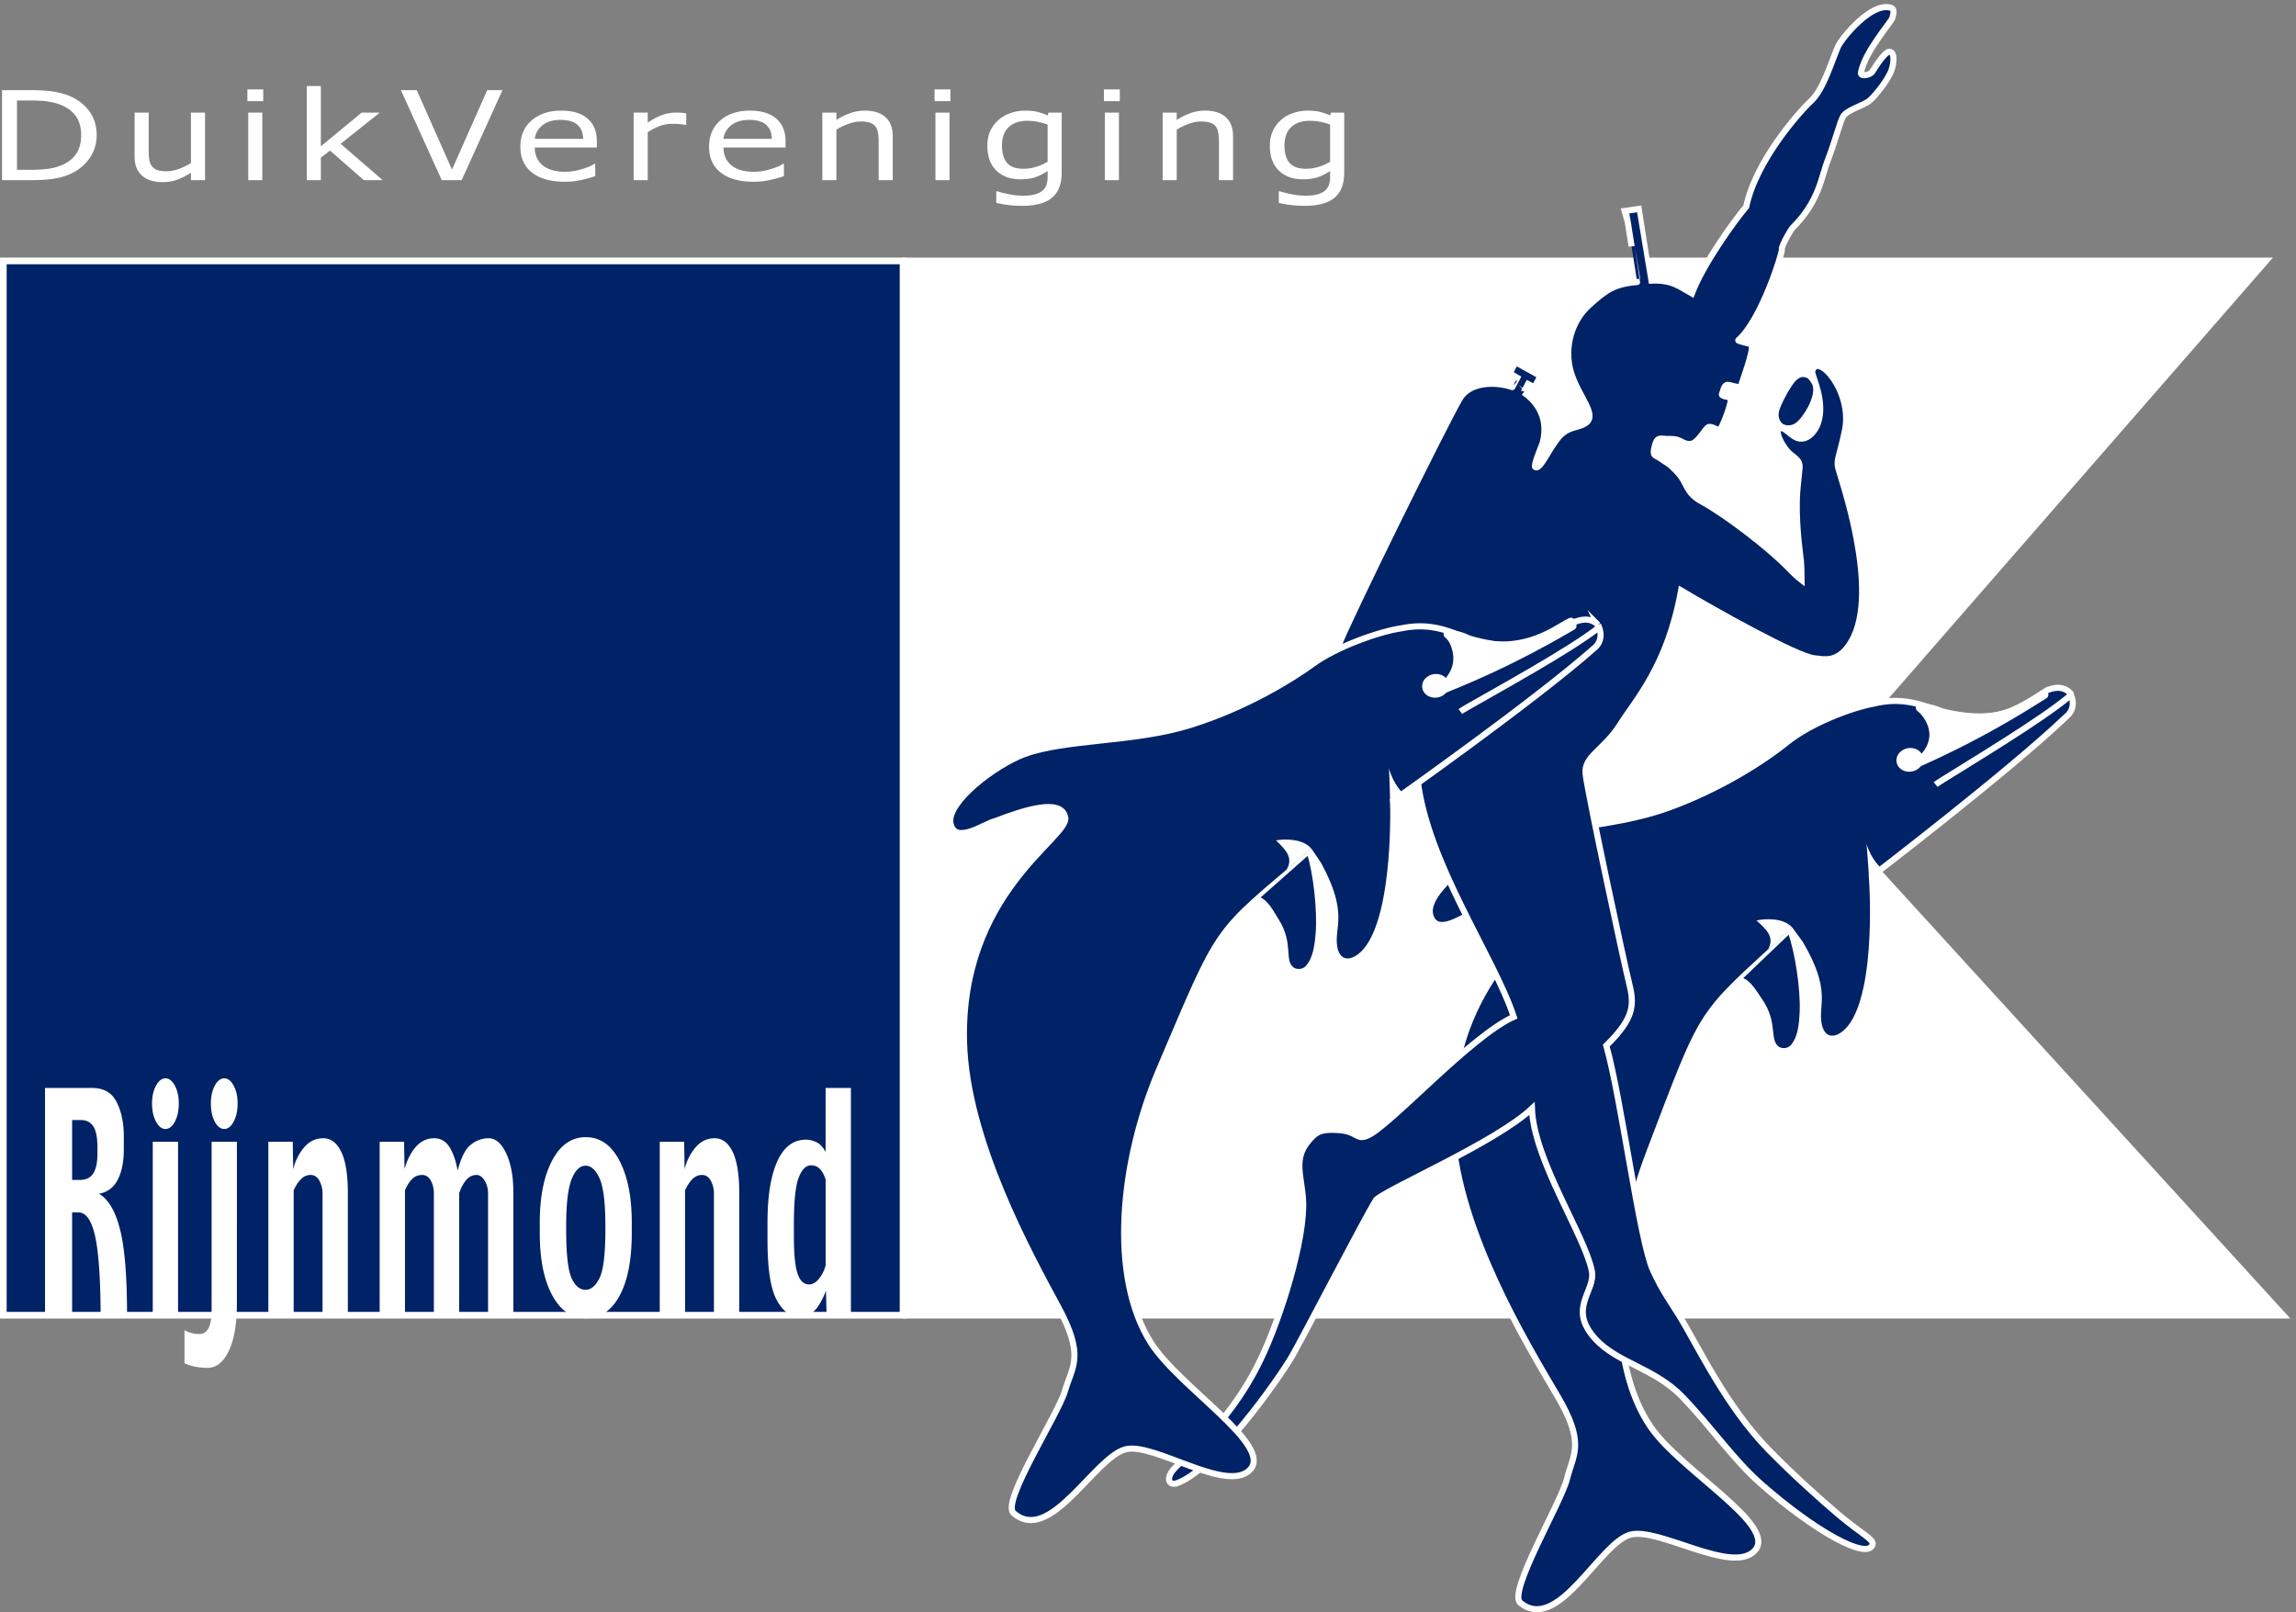 <svg width="267.653" height="187.92" xmlns="http://www.w3.org/2000/svg"><rect width="100%" height="100%" fill="#808080" stroke="none"/><path d="M1992.24 1187.19H790.902V257.414H2007.45l-422.52 462.711 407.31 467.065" style="fill:#fff;fill-opacity:1;fill-rule:nonzero;stroke:none" transform="matrix(.133 0 0 -.133 0 187.92)"/><path d="M1814.23 805.879c-7.26 7.023-16.08 3.605-19.87 2.207-31.71-20.977-42.61-23.731-67.58-23.731-28.23 0-46.07 21.395-84.65 11.875-19.17-3.437-55.11-17.023-76.01-33.953-17.65-14.297-56.27-40.293-105.24-57.785-48.97-17.492-108.7-16.375-145.17-31.484-25.29-10.867-67.97-43.137-62-62.488 5.97-19.356 31 1.171 39.25 3.015 25.3 10.871 57.73 22.746 61.22 5.246 3.51-17.48-89.91-69.433-80.98-200.39 5.78-84.707 63.5-180.918 91.48-228.164 25.18-42.481 14.26-51.407 8.75-73.457-5.25-20.997-52.05-99.336-40.91-108.477 33.09-27.149 69.18 51.894 96.23 59.629 24.48 6.992 89.23-35 109.1-14.102 21.08 22.168-64.35 69.746-90.95 108.438-38.49 55.957-33.52 156.406-1.76 239.629 50.72 132.937 41.89 117.547 125.28 194.383 0 0 7.14-9.696 7.23-9.832 25.57-43.274 12.74-53.469 16.51-71.692 2.6-12.605 12.46-15.926 22.81-7.5 30.29 24.68 24.67 125.254 23.73 137.746 0 0 119.02 90.977 170.46 139.969 5.87 4.777 7.59 12.402 3.07 20.918" style="fill:#026;fill-opacity:1;fill-rule:evenodd;stroke:none" transform="matrix(.133 0 0 -.133 0 187.92)"/><path d="M1814.23 805.879c-7.26 7.023-16.08 3.605-19.87 2.207-31.71-20.977-42.61-23.731-67.58-23.731-28.23 0-46.07 21.395-84.65 11.875-19.17-3.437-55.11-17.023-76.01-33.953-17.65-14.297-56.27-40.293-105.24-57.785-48.97-17.492-108.7-16.375-145.17-31.484-25.29-10.867-67.97-43.137-62-62.488 5.97-19.356 31 1.171 39.25 3.015 25.3 10.871 57.73 22.746 61.22 5.246 3.51-17.48-89.91-69.433-80.98-200.39 5.78-84.707 63.5-180.918 91.48-228.164 25.18-42.481 14.26-51.407 8.75-73.457-5.25-20.997-52.05-99.336-40.91-108.477 33.09-27.149 69.18 51.894 96.23 59.629 24.48 6.992 89.23-35 109.1-14.102 21.08 22.168-64.35 69.746-90.95 108.438-38.49 55.957-33.52 156.406-1.76 239.629 50.72 132.937 41.89 117.547 125.28 194.383 0 0 7.14-9.696 7.23-9.832 25.57-43.274 12.74-53.469 16.51-71.692 2.6-12.605 12.46-15.926 22.81-7.5 30.29 24.68 24.67 125.254 23.73 137.746 0 0 119.02 90.977 170.46 139.969 5.87 4.777 7.59 12.402 3.07 20.918z" style="fill:none;stroke:#fff;stroke-width:5.349;stroke-linecap:square;stroke-linejoin:miter;stroke-miterlimit:6;stroke-dasharray:none;stroke-opacity:1" transform="matrix(.133 0 0 -.133 0 187.92)"/><path d="M1701.56 788.566c-12.62 5.399-13.91 2.625-18.63 4.2 7.82-6.008 23-27.481-1.2-48.047 61.88 27.625 101.35 54.285 109.93 59.461-13.4-6.145-33.15-30.125-90.1-15.614" style="fill:#fff;fill-opacity:1;fill-rule:evenodd;stroke:none" transform="matrix(.133 0 0 -.133 0 187.92)"/><path d="M1701.56 788.566c-12.62 5.399-13.91 2.625-18.63 4.2 7.82-6.008 23-27.481-1.2-48.047 61.88 27.625 101.35 54.285 109.93 59.461-13.4-6.145-33.15-30.125-90.1-15.614z" style="fill:none;stroke:#fff;stroke-width:7.5;stroke-linecap:round;stroke-linejoin:round;stroke-miterlimit:4;stroke-dasharray:none;stroke-opacity:1" transform="matrix(.133 0 0 -.133 0 187.92)"/><path d="M1675.15 740.508c4.37.828 7.35 4.402 6.67 7.996-.67 3.598-4.77 5.844-9.11 5.023-4.37-.824-7.35-4.406-6.67-7.992.67-3.601 4.76-5.847 9.11-5.027" style="fill:#fff;fill-opacity:1;fill-rule:evenodd;stroke:none" transform="matrix(.133 0 0 -.133 0 187.92)"/><path d="M1675.15 740.508c4.37.828 7.35 4.402 6.67 7.996-.67 3.598-4.77 5.844-9.11 5.023-4.37-.824-7.35-4.406-6.67-7.992.67-3.601 4.76-5.847 9.11-5.027z" style="fill:none;stroke:#fff;stroke-width:7.5;stroke-linecap:round;stroke-linejoin:round;stroke-miterlimit:4;stroke-dasharray:none;stroke-opacity:1" transform="matrix(.133 0 0 -.133 0 187.92)"/><path d="M1814.67 803.418c-23.92-20.539-89-59.52-111.03-73.379-3.74-2.351-6.24-3.984-7.09-4.676" style="fill:none;stroke:#fff;stroke-width:5.349;stroke-linecap:butt;stroke-linejoin:miter;stroke-miterlimit:4;stroke-dasharray:none;stroke-opacity:1" transform="matrix(.133 0 0 -.133 0 187.92)"/><path d="M1569.89 595.781c5.91-16.726 10.95-48.523 10.19-69.16-.53-14.199-2.25-23.601-7.81-30.633-4.73-6.015-12.1-4.394-14.38-2.754-10.82 7.715-1.25 22-15.85 42.84-4.03 5.75-9.16 15.469-16.22 17.61" style="fill:#026;fill-opacity:1;fill-rule:evenodd;stroke:none" transform="matrix(.133 0 0 -.133 0 187.92)"/><path d="M1569.89 595.781c5.91-16.726 10.95-48.523 10.19-69.16-.53-14.199-2.25-23.601-7.81-30.633-4.73-6.015-12.1-4.394-14.38-2.754-10.82 7.715-1.25 22-15.85 42.84-4.03 5.75-9.16 15.469-16.22 17.61" style="fill:none;stroke:#fff;stroke-width:5.349;stroke-linecap:round;stroke-linejoin:round;stroke-miterlimit:4;stroke-dasharray:none;stroke-opacity:1" transform="matrix(.133 0 0 -.133 0 187.92)"/><path d="M1539.5 606.262c6.88 1.562 23.43 2.715 31.23-6.035.15-.168-21.07-19.641-21.16-19.532 6.16 10.782-1.01 17.45-10.07 25.567M1648.7 652.219l-10.5-9.094s-.94 15.93-2.18 29.98c4.27-13.679 12.68-20.886 12.68-20.886" style="fill:#fff;fill-opacity:1;fill-rule:evenodd;stroke:none" transform="matrix(.133 0 0 -.133 0 187.92)"/><path d="M1657.31 1406.14c3.7-1.17 2.17-5.4 1.31-8.91-.87-3.52-24.13-29.44-27.51-47.96-.68-3.84 8.07-2.23 9.95.83 1.89 3.04 11.05 17.82 15.05 17.46 4.97-.45 3.73-9.8 2.01-15.35-2.7-8.56-13.87-22.57-19.16-27.22-5.33-4.66-19.69-7.98-23.48-14.08-2.56-4.16-7.63-23.65-13.59-38.78-5.48-13.92-7.3-35.95-31.09-59.21-.8-.78-9.59-15.52-9.01-18.49.61-2.95-17.89-62.02-38.19-79.63-1.06-.91 10.75-2.75 11.59-4.09 2.56-4.06-8.81-33.64-9.23-36.13-.42-2.51-8.99 1.19-11.98 1.08-2.99-.1-3.77-6.1-4.71-8.12-.91-2.02 7.35-2.79 7.35-2.79 2.58-2.88-7.85-28.68-9.75-29.14-.68-.17-6.09 3.78-9.06 3.18-2.95-.59-9.45-14.75-16.41-14.99-6.96-.23-8.12 4.7-17.07 4.4-8.82-.3-11.44 2.83-13.75-5.45-2.82-10.09.08-8.26 4.84-11.66 8.03-5.75 6.49-3.28 14.3-11.41 10.19-10.606 6.84-18.188 22.48-26.684 19.4-10.535 57.85-39.617 75.28-57.723 7.56-7.863 11.58-10.82 11.58-10.82s-.1 11.746-.56 16.809c-.34 3.562-4.05 27.859-3.64 52.207.18 10.035 1.3 16.875 2.45 29.281.75 8.08-6.18 9.2-11.01 15.07-5.19 6.29-10.68 16.79-6.8 19.42 4.46 3 10.66-7.83 17.96-8.67 7.93-.91 13.84 7.32 15.97 13.45 6.79 19.63-5.93 42.22-5.07 45.56 4.5 17.39 35.78-17.55 28.73-51.8-4.67-22.68-7.66-25.63-5.92-33.04 1.75-7.396 37.36-107.154 11.72-151.666-11.79-20.429-25.1-15.539-32.11-15.117-14.96.91-91.05 43.809-117.3 59.539-11.84-66.16-39.75-95.797-53.66-117.879-13.93-22.07-31.99-27.492-30.04-43.183 2.58-20.481 33.65-165.282 38.03-182.704 4.74-18.867 5.04-30.683-19.9-55.136 13.42-47.617 29.1-170.957 40.89-196.836 8.13-17.852 16.78-29.688 22.37-38.692 16.81-27.031 41.07-80.058 79.55-119.218 21.12-21.485 44.46-42.48 60.94-56.426 19.25-16.29 30.97-21.563 29.66-26.055-4.08-14.12-50.6 11.367-98.14 53.36-23.77 20.957-43.46 49.765-68.07 75.507-24.91 26.055-57.26 29.84-76.92 51.446-24.58 27.031.66 41.465-2.98 59.55-6.27 31.27-50.81 96.856-52.5 142.168-31.35-29.433-124.92-69.531-136.52-79.882-10.71-17.286-63.03-118.536-73.83-137.305-10.82-18.789-68.26-100.84-101.73-111.445-4.94-1.153-8.07 2.714-4.31 9.316 6.28 11.016 48.03 36.465 78.27 98.711 17.65 36.27 39.57 106.328 37.54 140.605-1.16 19.864-8.62 35.293 4.02 50.782 6.99 8.535 10.9 11.64 27.88 10.332 15.78-1.211 14.81-9.121 24.62-4.805 20.1 8.848 90.43 87.363 128.16 104.082-17.13 52.078-76.01 135.106-84.26 207.774-2.46 21.679-3.64 52.222 14.21 77.117 3.24 5.273-3.85 11.894-6.27 9.601-20.34-49.457-94.43-16.742-77.34 30.574 7.56 20.911 92.39 192.685 106.08 216.325 9.86 17.03 35.24 14.45 46.29 10.48.06-.09 4.38 8.2 4.38 8.2l-6.58 3.91 5 9.77 21.89-12.13-5.25-9.91-5.65 2.91s-3.81-7.41-3.85-7.28c8.33-5.75 23.04-19.45 16.72-44.24-.64-2.12-8.52-20.4-6.52-21.31 3.69-2.96 11.82 14.91 16.45 20.66 9.64 15.35 17.85 12.58 26.38 17.07 13.42 7.04-5.37 23.7-11.77 46.12-5.9 20.77.5 44.39 16.71 58.62 14.03 12.32 20.82 17.97 41.53 19.73 0-.01-9.57 61.9-9.87 62.38l11.23 1.63s9.79-62.79 9.87-62.86c19.37 1.16 25.85-5.19 36.74-11.23 9.82 25.98 37.38 64.05 47.67 76.18 8.26 39.83 46.15 82.72 56.78 92.55 10.7 9.89 17.36 33.03 23.57 47.54 2.99 6.98 29.25 39.56 46.36 34.17" style="fill:#026;fill-opacity:1;fill-rule:nonzero;stroke:none" transform="matrix(.133 0 0 -.133 0 187.92)"/><path d="M1657.31 1406.14c3.7-1.17 2.17-5.4 1.31-8.91-.87-3.52-24.13-29.44-27.51-47.96-.68-3.84 8.07-2.23 9.95.83 1.89 3.04 11.05 17.82 15.05 17.46 4.97-.45 3.73-9.8 2.01-15.35-2.7-8.56-13.87-22.57-19.16-27.22-5.33-4.66-19.69-7.98-23.48-14.08-2.56-4.16-7.63-23.65-13.59-38.78-5.48-13.92-7.3-35.95-31.09-59.21-.8-.78-9.59-15.52-9.01-18.49.61-2.95-17.89-62.02-38.19-79.63-1.06-.91 10.75-2.75 11.59-4.09 2.56-4.06-8.81-33.64-9.23-36.13-.42-2.51-8.99 1.19-11.98 1.08-2.99-.1-3.77-6.1-4.71-8.12-.91-2.02 7.35-2.79 7.35-2.79 2.58-2.88-7.85-28.68-9.75-29.14-.68-.17-6.09 3.78-9.06 3.18-2.95-.59-9.45-14.75-16.41-14.99-6.96-.23-8.12 4.7-17.07 4.4-8.82-.3-11.44 2.83-13.75-5.45-2.82-10.09.08-8.26 4.84-11.66 8.03-5.75 6.49-3.28 14.3-11.41 10.19-10.606 6.84-18.188 22.48-26.684 19.4-10.535 57.85-39.617 75.28-57.723 7.56-7.863 11.58-10.82 11.58-10.82s-.1 11.746-.56 16.809c-.34 3.562-4.05 27.859-3.64 52.207.18 10.035 1.3 16.875 2.45 29.281.75 8.08-6.18 9.2-11.01 15.07-5.19 6.29-10.68 16.79-6.8 19.42 4.46 3 10.66-7.83 17.96-8.67 7.93-.91 13.84 7.32 15.97 13.45 6.79 19.63-5.93 42.22-5.07 45.56 4.5 17.39 35.78-17.55 28.73-51.8-4.67-22.68-7.66-25.63-5.92-33.04 1.75-7.396 37.36-107.154 11.72-151.666-11.79-20.429-25.1-15.539-32.11-15.117-14.96.91-91.05 43.809-117.3 59.539-11.84-66.16-39.75-95.797-53.66-117.879-13.93-22.07-31.99-27.492-30.04-43.183 2.58-20.481 33.65-165.282 38.03-182.704 4.74-18.867 5.04-30.683-19.9-55.136 13.42-47.617 29.1-170.957 40.89-196.836 8.13-17.852 16.78-29.688 22.37-38.692 16.81-27.031 41.07-80.058 79.55-119.218 21.12-21.485 44.46-42.48 60.94-56.426 19.25-16.29 30.97-21.563 29.66-26.055-4.08-14.12-50.6 11.367-98.14 53.36-23.77 20.957-43.46 49.765-68.07 75.507-24.91 26.055-57.26 29.84-76.92 51.446-24.58 27.031.66 41.465-2.98 59.55-6.27 31.27-50.81 96.856-52.5 142.168-31.35-29.433-124.92-69.531-136.52-79.882-10.71-17.286-63.03-118.536-73.83-137.305-10.82-18.789-68.26-100.84-101.73-111.445-4.94-1.153-8.07 2.714-4.31 9.316 6.28 11.016 48.03 36.465 78.27 98.711 17.65 36.27 39.57 106.328 37.54 140.605-1.16 19.864-8.62 35.293 4.02 50.782 6.99 8.535 10.9 11.64 27.88 10.332 15.78-1.211 14.81-9.121 24.62-4.805 20.1 8.848 90.43 87.363 128.16 104.082-17.13 52.078-76.01 135.106-84.26 207.774-2.46 21.679-3.64 52.222 14.21 77.117 3.24 5.273-3.85 11.894-6.27 9.601-20.34-49.457-94.43-16.742-77.34 30.574 7.56 20.911 92.39 192.685 106.08 216.325 9.86 17.03 35.24 14.45 46.29 10.48.06-.09 4.38 8.2 4.38 8.2l-6.58 3.91 5 9.77 21.89-12.13-5.25-9.91-5.65 2.91s-3.81-7.41-3.85-7.28c8.33-5.75 23.04-19.45 16.72-44.24-.64-2.12-8.52-20.4-6.52-21.31 3.69-2.96 11.82 14.91 16.45 20.66 9.64 15.35 17.85 12.58 26.38 17.07 13.42 7.04-5.37 23.7-11.77 46.12-5.9 20.77.5 44.39 16.71 58.62 14.03 12.32 20.82 17.97 41.53 19.73 0-.01-9.57 61.9-9.87 62.38l11.23 1.63s9.79-62.79 9.87-62.86c19.37 1.16 25.85-5.19 36.74-11.23 9.82 25.98 37.38 64.05 47.67 76.18 8.26 39.83 46.15 82.72 56.78 92.55 10.7 9.89 17.36 33.03 23.57 47.54 2.99 6.98 29.25 39.56 46.36 34.17z" style="fill:none;stroke:#fff;stroke-width:5.349;stroke-linecap:butt;stroke-linejoin:miter;stroke-miterlimit:5;stroke-dasharray:none;stroke-opacity:1" transform="matrix(.133 0 0 -.133 0 187.92)"/><path d="M1586.18 1083.57c-4.64 2.26-8.7 2.77-14.04-2.33-4.08-3.87-14.14-21.5-15.6-28.76-1.2-5.91 1.54-11.4 4.75-13.35 3.89-2.36 9.53-2.11 13.71.61 4.2 2.71 8.67 9.11 11.56 14.37 3.12 5.68 6.87 14.7 4.79 21.65-1.1 3.65-5.17 7.81-5.17 7.81" style="fill:#026;fill-opacity:1;fill-rule:nonzero;stroke:none" transform="matrix(.133 0 0 -.133 0 187.92)"/><path d="M1586.18 1083.57c-4.64 2.26-8.7 2.77-14.04-2.33-4.08-3.87-14.14-21.5-15.6-28.76-1.2-5.91 1.54-11.4 4.75-13.35 3.89-2.36 9.53-2.11 13.71.61 4.2 2.71 8.67 9.11 11.56 14.37 3.12 5.68 6.87 14.7 4.79 21.65-1.1 3.65-5.17 7.81-5.17 7.81z" style="fill:none;stroke:#fff;stroke-width:5.349;stroke-linecap:butt;stroke-linejoin:miter;stroke-miterlimit:4;stroke-dasharray:none;stroke-opacity:1" transform="matrix(.133 0 0 -.133 0 187.92)"/><path d="M2.918 260.305H791.52v923.955H2.918V260.305" style="fill:#026;fill-opacity:1;fill-rule:nonzero;stroke:none" transform="matrix(.133 0 0 -.133 0 187.92)"/><path d="M2.918 260.305H791.52v923.955H2.918Z" style="fill:none;stroke:#fff;stroke-width:5.828;stroke-linecap:butt;stroke-linejoin:miter;stroke-miterlimit:4;stroke-dasharray:none;stroke-opacity:1" transform="matrix(.133 0 0 -.133 0 187.92)"/><path d="M67.484 1279.23c-2.441-4.11-6.097-7.41-10.976-9.92-3.914-1.97-8.211-3.34-12.89-4.08-4.688-.75-10.169-1.12-16.454-1.12H14.898v60.78h12.266c6.063 0 11.274-.34 15.625-1.03 4.356-.68 8.465-1.89 12.336-3.65 5.32-2.46 9.32-5.8 12-10.02 2.68-4.22 4.023-9.43 4.023-15.62 0-6.12-1.222-11.23-3.664-15.34zm11.653 35.04c-3.743 5.59-8.95 10.06-15.637 13.41-3.91 1.93-8.691 3.46-14.344 4.59-5.644 1.12-13.262 1.68-22.851 1.68H1.773v-78.91h24.793c9.016 0 16.282.49 21.797 1.46 5.52.96 10.52 2.57 15.012 4.81 6.46 3.22 11.64 7.74 15.527 13.58 3.895 5.83 5.84 12.33 5.84 19.51 0 7.65-1.87 14.28-5.605 19.87M179.703 1255.04h-12.344v6.49c-4.195-2.65-8.207-4.68-12.046-6.08-3.844-1.41-8.075-2.13-12.711-2.13-7.762 0-13.809 1.9-18.133 5.7-4.328 3.79-6.485 9.36-6.485 16.74v38.5h12.344v-33.7c0-3.04.176-5.62.527-7.76.356-2.14 1.11-3.95 2.262-5.45 1.192-1.59 2.738-2.74 4.641-3.44 1.902-.7 4.668-1.05 8.297-1.05 3.226 0 6.758.67 10.586 2.01a51.961 51.961 0 0 1 10.718 5.19v44.2h12.344v-59.22M230.719 1334.57h-13.906v-10.31h13.906zm-.781-20.31h-12.344v-59.22h12.344v59.22M335.434 1255.04h-16.485l-29.668 25.92-8.066-6.16v-19.76h-12.34v82.5h12.34v-52.83l35.801 29.55h15.918l-34.344-27.36 36.844-31.86M440.441 1333.95l-35.812-78.91h-17.441l-35.809 78.91h13.894l30.891-69.67 30.891 69.67h13.386M468.75 1291.29c.527 4.7 2.77 8.64 6.715 11.81 3.949 3.17 9.254 4.76 15.914 4.76 6.613 0 11.547-1.46 14.789-4.36 3.242-2.91 4.883-6.97 4.926-12.21zm54.375-2.23c0 8.6-2.699 15.23-8.094 19.91-5.402 4.67-13.082 7.01-23.039 7.01-10.758 0-19.429-2.86-26.015-8.57-6.586-5.71-9.883-13.4-9.883-23.06 0-9.84 3.441-17.42 10.324-22.74 6.879-5.32 16.449-7.97 28.711-7.97 4.805 0 9.394.47 13.758 1.41 4.367.94 8.644 2.11 12.832 3.52v10.85h-.66c-2.161-1.55-5.786-3.11-10.879-4.68-5.09-1.57-10.149-2.35-15.176-2.35-3.793 0-7.266.43-10.414 1.29-3.152.85-5.879 2.12-8.168 3.78-2.383 1.77-4.254 3.99-5.621 6.68-1.367 2.68-2.051 5.84-2.051 9.5h54.375v5.42M601.469 1303.48h-.664c-1.856.33-3.657.57-5.403.72-1.75.15-3.816.22-6.199.22-3.848 0-7.562-.69-11.14-2.05a55.361 55.361 0 0 1-10.344-5.28v-42.05h-12.344v59.22h12.344v-8.72c4.953 3.17 9.316 5.42 13.097 6.74a34.831 34.831 0 0 0 11.567 1.98c2.168 0 3.734-.04 4.707-.13.973-.09 2.433-.26 4.379-.52v-10.13M634.141 1291.29c.527 4.7 2.765 8.64 6.714 11.81 3.946 3.17 9.254 4.76 15.915 4.76 6.613 0 11.543-1.46 14.785-4.36 3.242-2.91 4.886-6.97 4.929-12.21zm54.375-2.23c0 8.6-2.7 15.23-8.098 19.91-5.402 4.67-13.078 7.01-23.039 7.01-10.754 0-19.426-2.86-26.012-8.57-6.59-5.71-9.883-13.4-9.883-23.06 0-9.84 3.438-17.42 10.317-22.74 6.883-5.32 16.453-7.97 28.711-7.97 4.812 0 9.394.47 13.761 1.41 4.364.94 8.649 2.11 12.836 3.52v10.85h-.664c-2.156-1.55-5.785-3.11-10.879-4.68-5.093-1.57-10.148-2.35-15.175-2.35-3.789 0-7.262.43-10.414 1.29-3.157.85-5.875 2.12-8.164 3.78a18.815 18.815 0 0 0-5.625 6.68c-1.368 2.68-2.047 5.84-2.047 9.5h54.375v5.42M782.48 1255.04h-12.343v33.75c0 2.73-.199 5.29-.594 7.67-.402 2.38-1.129 4.26-2.195 5.63-1.102 1.45-2.696 2.54-4.774 3.27-2.082.73-4.781 1.09-8.097 1.09-3.407 0-6.973-.67-10.688-2.02a58.774 58.774 0 0 1-10.684-5.13v-44.26h-12.343v59.22h12.343v-6.48c3.883 2.56 7.903 4.56 12.047 6.01a38.18 38.18 0 0 0 12.774 2.19c7.988 0 14.078-1.93 18.265-5.79 4.196-3.86 6.289-9.43 6.289-16.7v-38.45M833.031 1324.26h-13.906v10.31h13.906zm-.781-69.22h-12.344v59.22h12.344v-59.22M908.129 1266.7c-3.652-1.1-7.305-1.66-10.938-1.66-6.796 0-11.66 1.73-14.566 5.19-2.934 3.46-4.398 8.52-4.398 15.16 0 7.06 1.972 12.43 5.918 16.13 3.945 3.7 9.355 5.55 16.23 5.55 2.852 0 5.703-.25 8.555-.76 2.871-.51 5.957-1.36 9.297-2.56v-32.52c-3.067-1.91-6.426-3.41-10.098-4.53zm22.441 47.56h-11.562l-.781-2.45c-3.243 1.41-6.309 2.46-9.2 3.15-2.91.68-6.504 1.02-10.8 1.02-4.082 0-8.184-.69-12.286-2.09-4.121-1.39-7.617-3.34-10.507-5.86a29.977 29.977 0 0 1-7.344-9.61c-1.777-3.71-2.672-8.12-2.672-13.25 0-9.31 2.594-16.54 7.789-21.66 5.215-5.13 12.246-7.69 21.094-7.69 5.312 0 9.687.6 13.125 1.79 3.437 1.19 7.031 3.01 10.801 5.44v-5.44c0-2.42-.332-4.61-.997-6.55-.664-1.94-1.777-3.62-3.32-5.04-1.562-1.41-3.73-2.53-6.504-3.34-2.793-.82-6.308-1.23-10.566-1.23-4.414 0-8.848.48-13.262 1.44-4.433.96-7.656 1.78-9.687 2.47h-.664v-10.23c3.613-.84 7.285-1.48 11.015-1.92a97.98 97.98 0 0 1 11.485-.67c11.836 0 20.605 2.35 26.289 7.05 5.703 4.69 8.554 12.06 8.554 22.11v52.56M981.508 1324.26h-13.906v10.31h13.906zm-.781-69.22h-12.344v59.22h12.344v-59.22M1080.77 1255.04h-12.35v33.75c0 2.73-.19 5.29-.6 7.67-.39 2.38-1.14 4.26-2.19 5.63-1.11 1.45-2.7 2.54-4.79 3.27-2.07.73-4.76 1.09-8.08 1.09-3.42 0-6.97-.67-10.69-2.02a58.55 58.55 0 0 1-10.68-5.13v-44.26h-12.34v59.22h12.34v-6.48c3.89 2.56 7.89 4.56 12.05 6.01a38.14 38.14 0 0 0 12.77 2.19c7.97 0 14.07-1.93 18.27-5.79 4.18-3.86 6.29-9.43 6.29-16.7v-38.45M1155.77 1266.7c-3.68-1.1-7.33-1.66-10.96-1.66-6.8 0-11.64 1.73-14.57 5.19-2.93 3.46-4.4 8.52-4.4 15.16 0 7.06 1.98 12.43 5.92 16.13 3.95 3.7 9.36 5.55 16.25 5.55 2.83 0 5.69-.25 8.56-.76 2.85-.51 5.93-1.36 9.27-2.56v-32.52c-3.06-1.91-6.42-3.41-10.07-4.53zm22.42 47.56h-11.56l-.79-2.45c-3.24 1.41-6.3 2.46-9.2 3.15-2.91.68-6.5 1.02-10.8 1.02-4.08 0-8.16-.69-12.28-2.09-4.12-1.39-7.62-3.34-10.49-5.86a29.26 29.26 0 0 1-7.34-9.61c-1.8-3.71-2.7-8.12-2.7-13.25 0-9.31 2.6-16.54 7.81-21.66 5.2-5.13 12.23-7.69 21.08-7.69 5.33 0 9.69.6 13.12 1.79 3.44 1.19 7.03 3.01 10.8 5.44v-5.44c0-2.42-.33-4.61-.99-6.55-.67-1.94-1.78-3.62-3.32-5.04-1.55-1.41-3.71-2.53-6.51-3.34-2.79-.82-6.31-1.23-10.54-1.23-4.44 0-8.85.48-13.28 1.44-4.44.96-7.66 1.78-9.69 2.47h-.67v-10.23c3.62-.84 7.29-1.48 11.02-1.92 3.73-.44 7.56-.67 11.5-.67 11.82 0 20.59 2.35 26.29 7.05 5.69 4.69 8.54 12.06 8.54 22.11v52.56M81.77 384.629c-2.422-3.867-6.454-5.789-12.086-5.789h-6.47v52.5h7.794c4.75 0 8.34-1.848 10.762-5.527 2.421-3.684 3.632-9.825 3.632-18.418v-5.403c0-7.715-1.21-13.515-3.632-17.363zm23.378-48.867c-4.128 16.027-10.273 26.367-18.437 31.015 7.312 1.231 12.777 5.254 16.391 12.082 3.613 6.825 5.425 15.887 5.425 27.176v10.762c0 11.992-2.105 22.101-6.304 30.332-4.2 8.223-11.332 12.336-21.403 12.336H39.465V261.027h23.75v89.375h5.554c6.614 0 11.465-6.886 14.551-20.636 3.086-13.75 4.72-36.661 4.895-68.739h23.125c0 33.797-2.067 58.711-6.192 74.735M156.699 445.84c0-6.297-1.14-11.602-3.422-15.879-2.285-4.297-5.05-6.434-8.297-6.434-3.164 0-5.906 2.137-8.23 6.434-2.324 4.277-3.488 9.582-3.488 15.879 0 6.133 1.164 11.34 3.488 15.625 2.324 4.289 5.066 6.437 8.23 6.437 3.247 0 6.012-2.148 8.297-6.437 2.282-4.285 3.422-9.492 3.422-15.625zm-.625-184.813h-22.187v151.25h22.187v-151.25M208.277 445.84c0-6.297-1.156-11.602-3.472-15.879-2.313-4.297-5.039-6.434-8.184-6.434-3.32 0-6.113 2.137-8.379 6.434-2.269 4.277-3.402 9.582-3.402 15.879 0 6.133 1.133 11.34 3.402 15.625 2.266 4.289 5.059 6.437 8.379 6.437 3.145 0 5.871-2.148 8.184-6.437 2.316-4.285 3.472-9.492 3.472-15.625zm-.625-174.902c0-18.133-2.379-32.129-7.132-41.993-4.758-9.863-11.016-14.793-18.782-14.793-3.402 0-6.914.34-10.535 1.016-3.621.672-6.785 1.687-9.488 3.047v29.062c1.566-1.007 3.48-1.828 5.742-2.472 2.266-.645 4.656-.965 7.176-.965 3.566 0 6.265 1.668 8.094 4.988 1.824 3.34 2.738 8.848 2.738 16.555v146.894h22.187V270.938M304.895 261.027h-22.188v106.024c0 3.945-.91 7.617-2.723 11.035-1.808 3.418-4.394 5.129-7.746 5.129-3.273 0-6.121-1.262-8.55-3.789-2.434-2.531-4.528-5.754-6.293-9.68V261.027h-22.188v151.25h21.395l.398-24.113c1.664 7.188 4.797 13.535 9.406 19.016 4.606 5.476 10.239 8.222 16.91 8.222 6.664 0 11.93-3.976 15.786-11.906 3.859-7.93 5.793-20.047 5.793-36.348V261.027M449.957 261.027H427.77v106.024c0 4.121-.997 7.832-2.985 11.172-1.988 3.32-4.351 4.992-7.09 4.992-3.621 0-6.695-1.535-9.215-4.582-2.519-3.047-4.523-6.895-6.023-11.504V261.027H380.27v106.024c0 4.297-.911 8.058-2.719 11.301-1.813 3.242-4.309 4.863-7.488 4.863-3.622 0-6.629-1.242-9.012-3.723-2.383-2.488-4.414-5.742-6.094-9.746V261.027H332.77v151.25h21.398l.395-23.839c2.367 8.242 5.746 14.785 10.128 19.66 4.387 4.871 9.688 7.304 15.918 7.304 5.528 0 9.934-2.531 13.223-7.57 3.293-5.039 5.723-11.992 7.305-20.84 2.812 10.957 6.422 18.34 10.82 22.16 4.395 3.817 9.457 5.899 15.172 6.25 6.598.418 12.051-3.867 16.363-12.851 4.305-8.985 6.465-20.539 6.465-34.641V261.027M525.5 292.891c-3.414-6.875-7.48-10.301-12.203-10.301-5.25 0-9.406 3.523-12.465 10.574-3.062 7.043-4.59 21.27-4.59 42.676v2.246c0 19.473 1.571 33.203 4.719 41.23 3.152 8.008 7.262 12.024 12.336 12.024 4.808 0 8.894-3.742 12.266-11.242 3.367-7.481 5.054-21.485 5.054-42.012v-2.246c0-21.758-1.711-36.074-5.117-42.949zm28.242 48.886c0 22.129-3.582 40.09-10.738 53.879-7.16 13.789-17.016 20.684-29.574 20.684-12.473 0-22.313-6.848-29.512-20.559-7.203-13.691-10.801-31.699-10.801-54.004v-9.629c0-22.832 3.641-40.964 10.93-54.402 7.293-13.437 17.129-20.156 29.512-20.156 12.472 0 22.285 6.562 29.445 19.695 7.156 13.125 10.738 31.414 10.738 54.863v9.629M647.953 261.027h-22.187v106.024c0 3.945-.907 7.617-2.719 11.035-1.813 3.418-4.395 5.129-7.75 5.129-3.27 0-6.117-1.262-8.547-3.789-2.434-2.531-4.527-5.754-6.297-9.68V261.027h-22.187v151.25h21.398l.395-24.113c1.664 7.188 4.8 13.535 9.41 19.016 4.605 5.476 10.238 8.222 16.91 8.222 6.664 0 11.926-3.976 15.785-11.906 3.856-7.93 5.789-20.047 5.789-36.348V261.027M717.699 292.109c-2.656-3.222-5.5-4.832-8.547-4.832-4.621 0-7.996 3.172-10.125 9.532-2.132 6.355-3.195 17.332-3.195 32.929v10.516c0 19.543 1.367 32.988 4.109 40.351 2.747 7.364 6.422 11.047 11.036 11.047 3.304 0 5.98-1.191 8.027-3.578 2.047-2.379 3.594-5.347 4.641-8.902v-75.363c-1.309-4.59-3.29-8.485-5.946-11.7zm28.133 167.356h-22.187v-56.106c-2.364 4.395-5.125 7.286-8.274 8.692-3.152 1.398-6.129 2.101-8.926 2.101-11.117 0-19.519-6.379-25.211-19.132-5.687-12.762-8.527-30.536-8.527-53.329V325.91c0-24.816 2.668-42.199 8.012-52.14 5.34-9.961 12-14.93 19.976-14.93 5.164 0 9.5 1.726 13.008 5.176 3.504 3.445 6.922 9.324 10.254 17.636l.52-20.625h21.355v198.438" style="fill:#fff;fill-opacity:1;fill-rule:nonzero;stroke:none" transform="matrix(.133 0 0 -.133 0 187.92)"/><path d="M1400.69 865.234c-6.98 7.297-15.93 4.227-19.78 2.977-32.5-19.723-43.49-22.051-68.45-21.07-28.21 1.093-45.2 23.164-84.1 15.152-19.3-2.691-56.93-16.16-77.29-30.973-18.38-13.351-57.79-38.07-107.41-53.632-49.613-15.579-109.25-12.153-146.293-25.821-25.691-9.875-66.902-41.269-64.375-60.019 3.606-20.364 31.016-.039 39.336 1.48 25.703 9.883 58.567 20.481 61.379 2.863 2.82-17.617-92.543-65.878-88.723-197.097 2.481-84.864 56.407-183.242 82.532-231.535 23.504-43.426 12.246-51.922 5.886-73.75-6.074-20.77-55.879-97.235-45.105-106.797 32-28.426 71.141 49.152 98.465 55.832 24.748 6.035 87.828-38.449 108.478-18.34 21.92 21.328-61.58 72.195-86.66 111.894-36.271 57.422-27.404 157.598 7.58 239.532 55.85 130.859 46.42 115.82 132.74 189.343 0 0 6.76-9.968 6.85-10.109 23.86-44.226 10.65-53.914 13.7-72.281 2.11-12.695 11.84-16.387 22.5-8.371 31.23 23.476 29.53 124.187 29.08 136.711 0 0 122.47 86.269 175.77 133.222 6.05 4.547 8.07 12.11 3.89 20.789" style="fill:#026;fill-opacity:1;fill-rule:evenodd;stroke:none" transform="matrix(.133 0 0 -.133 0 187.92)"/><path d="M1400.69 865.234c-6.98 7.297-15.93 4.227-19.78 2.977-32.5-19.723-43.49-22.051-68.45-21.07-28.21 1.093-45.2 23.164-84.1 15.152-19.3-2.691-56.93-16.16-77.29-30.973-18.38-13.351-57.79-38.07-107.41-53.632-49.613-15.579-109.25-12.153-146.293-25.821-25.691-9.875-66.902-41.269-64.375-60.019 3.606-20.364 31.016-.039 39.336 1.48 25.703 9.883 58.567 20.481 61.379 2.863 2.82-17.617-92.543-65.878-88.723-197.097 2.481-84.864 56.407-183.242 82.532-231.535 23.504-43.426 12.246-51.922 5.886-73.75-6.074-20.77-55.879-97.235-45.105-106.797 32-28.426 71.141 49.152 98.465 55.832 24.748 6.035 87.828-38.449 108.478-18.34 21.92 21.328-61.58 72.195-86.66 111.894-36.271 57.422-27.404 157.598 7.58 239.532 55.85 130.859 46.42 115.82 132.74 189.343 0 0 6.76-9.968 6.85-10.109 23.86-44.226 10.65-53.914 13.7-72.281 2.11-12.695 11.84-16.387 22.5-8.371 31.23 23.476 29.53 124.187 29.08 136.711 0 0 122.47 86.269 175.77 133.222 6.05 4.547 8.07 12.11 3.89 20.789z" style="fill:none;stroke:#fff;stroke-width:5.349;stroke-linecap:square;stroke-linejoin:miter;stroke-miterlimit:6;stroke-dasharray:none;stroke-opacity:1" transform="matrix(.133 0 0 -.133 0 187.92)"/><path d="M1287.43 852.316c-12.41 5.895-13.8 3.172-18.45 4.922 7.57-6.308 21.91-28.363-3.07-47.968 62.9 25.203 103.38 50.308 112.15 55.144-13.62-5.613-34.29-28.809-90.63-12.098" style="fill:#fff;fill-opacity:1;fill-rule:evenodd;stroke:none" transform="matrix(.133 0 0 -.133 0 187.92)"/><path d="M1287.43 852.316c-12.41 5.895-13.8 3.172-18.45 4.922 7.57-6.308 21.91-28.363-3.07-47.968 62.9 25.203 103.38 50.308 112.15 55.144-13.62-5.613-34.29-28.809-90.63-12.098z" style="fill:none;stroke:#fff;stroke-width:7.5;stroke-linecap:round;stroke-linejoin:round;stroke-miterlimit:4;stroke-dasharray:none;stroke-opacity:1" transform="matrix(.133 0 0 -.133 0 187.92)"/><path d="M1259.17 805.324c4.39.664 7.51 4.121 6.98 7.742-.54 3.625-4.54 6.016-8.92 5.364-4.38-.657-7.51-4.106-6.96-7.719.53-3.633 4.52-6.031 8.9-5.387" style="fill:#fff;fill-opacity:1;fill-rule:evenodd;stroke:none" transform="matrix(.133 0 0 -.133 0 187.92)"/><path d="M1259.17 805.324c4.39.664 7.51 4.121 6.98 7.742-.54 3.625-4.54 6.016-8.92 5.364-4.38-.657-7.51-4.106-6.96-7.719.53-3.633 4.52-6.031 8.9-5.387z" style="fill:none;stroke:#fff;stroke-width:7.5;stroke-linecap:round;stroke-linejoin:round;stroke-miterlimit:4;stroke-dasharray:none;stroke-opacity:1" transform="matrix(.133 0 0 -.133 0 187.92)"/><path d="M1401.03 862.766c-24.71-19.602-91.25-56.02-113.81-69.004-3.83-2.207-6.38-3.731-7.26-4.395" style="fill:none;stroke:#fff;stroke-width:5.349;stroke-linecap:butt;stroke-linejoin:miter;stroke-miterlimit:4;stroke-dasharray:none;stroke-opacity:1" transform="matrix(.133 0 0 -.133 0 187.92)"/><path d="M1148.36 664.816c5.27-16.953 9.04-48.918 7.5-69.511-1.1-14.16-3.19-23.496-9.01-30.313-4.96-5.82-12.26-3.906-14.47-2.187-10.53 8.125-.41 22.031-14.18 43.425-3.79 5.911-8.56 15.809-15.51 18.231" style="fill:#026;fill-opacity:1;fill-rule:evenodd;stroke:none" transform="matrix(.133 0 0 -.133 0 187.92)"/><path d="M1148.36 664.816c5.27-16.953 9.04-48.918 7.5-69.511-1.1-14.16-3.19-23.496-9.01-30.313-4.96-5.82-12.26-3.906-14.47-2.187-10.53 8.125-.41 22.031-14.18 43.425-3.79 5.911-8.56 15.809-15.51 18.231" style="fill:none;stroke:#fff;stroke-width:5.349;stroke-linecap:round;stroke-linejoin:round;stroke-miterlimit:4;stroke-dasharray:none;stroke-opacity:1" transform="matrix(.133 0 0 -.133 0 187.92)"/><path d="M1118.39 676.453c6.94 1.313 23.52 1.797 30.98-7.246.14-.152-21.82-18.789-21.91-18.687 6.58 10.535-.33 17.476-9.07 25.933M1229.31 718.137l-10.86-8.684s-.31 15.957-1 30.047c3.74-13.844 11.86-21.363 11.86-21.363M1270.58 857.023c1.12-1.82 18.37-25.394-5.83-45.957 63.52 23.973 103.57 51.59 112.15 56.766-14.42-6.602-46.26-36.035-106.32-10.809" style="fill:#fff;fill-opacity:1;fill-rule:evenodd;stroke:none" transform="matrix(.133 0 0 -.133 0 187.92)"/><path d="M1270.58 857.023c1.12-1.82 18.37-25.394-5.83-45.957 63.52 23.973 103.57 51.59 112.15 56.766-14.42-6.602-46.26-36.035-106.32-10.809z" style="fill:none;stroke:#fff;stroke-width:7.5;stroke-linecap:round;stroke-linejoin:round;stroke-miterlimit:4;stroke-dasharray:none;stroke-opacity:1" transform="matrix(.133 0 0 -.133 0 187.92)"/></svg>